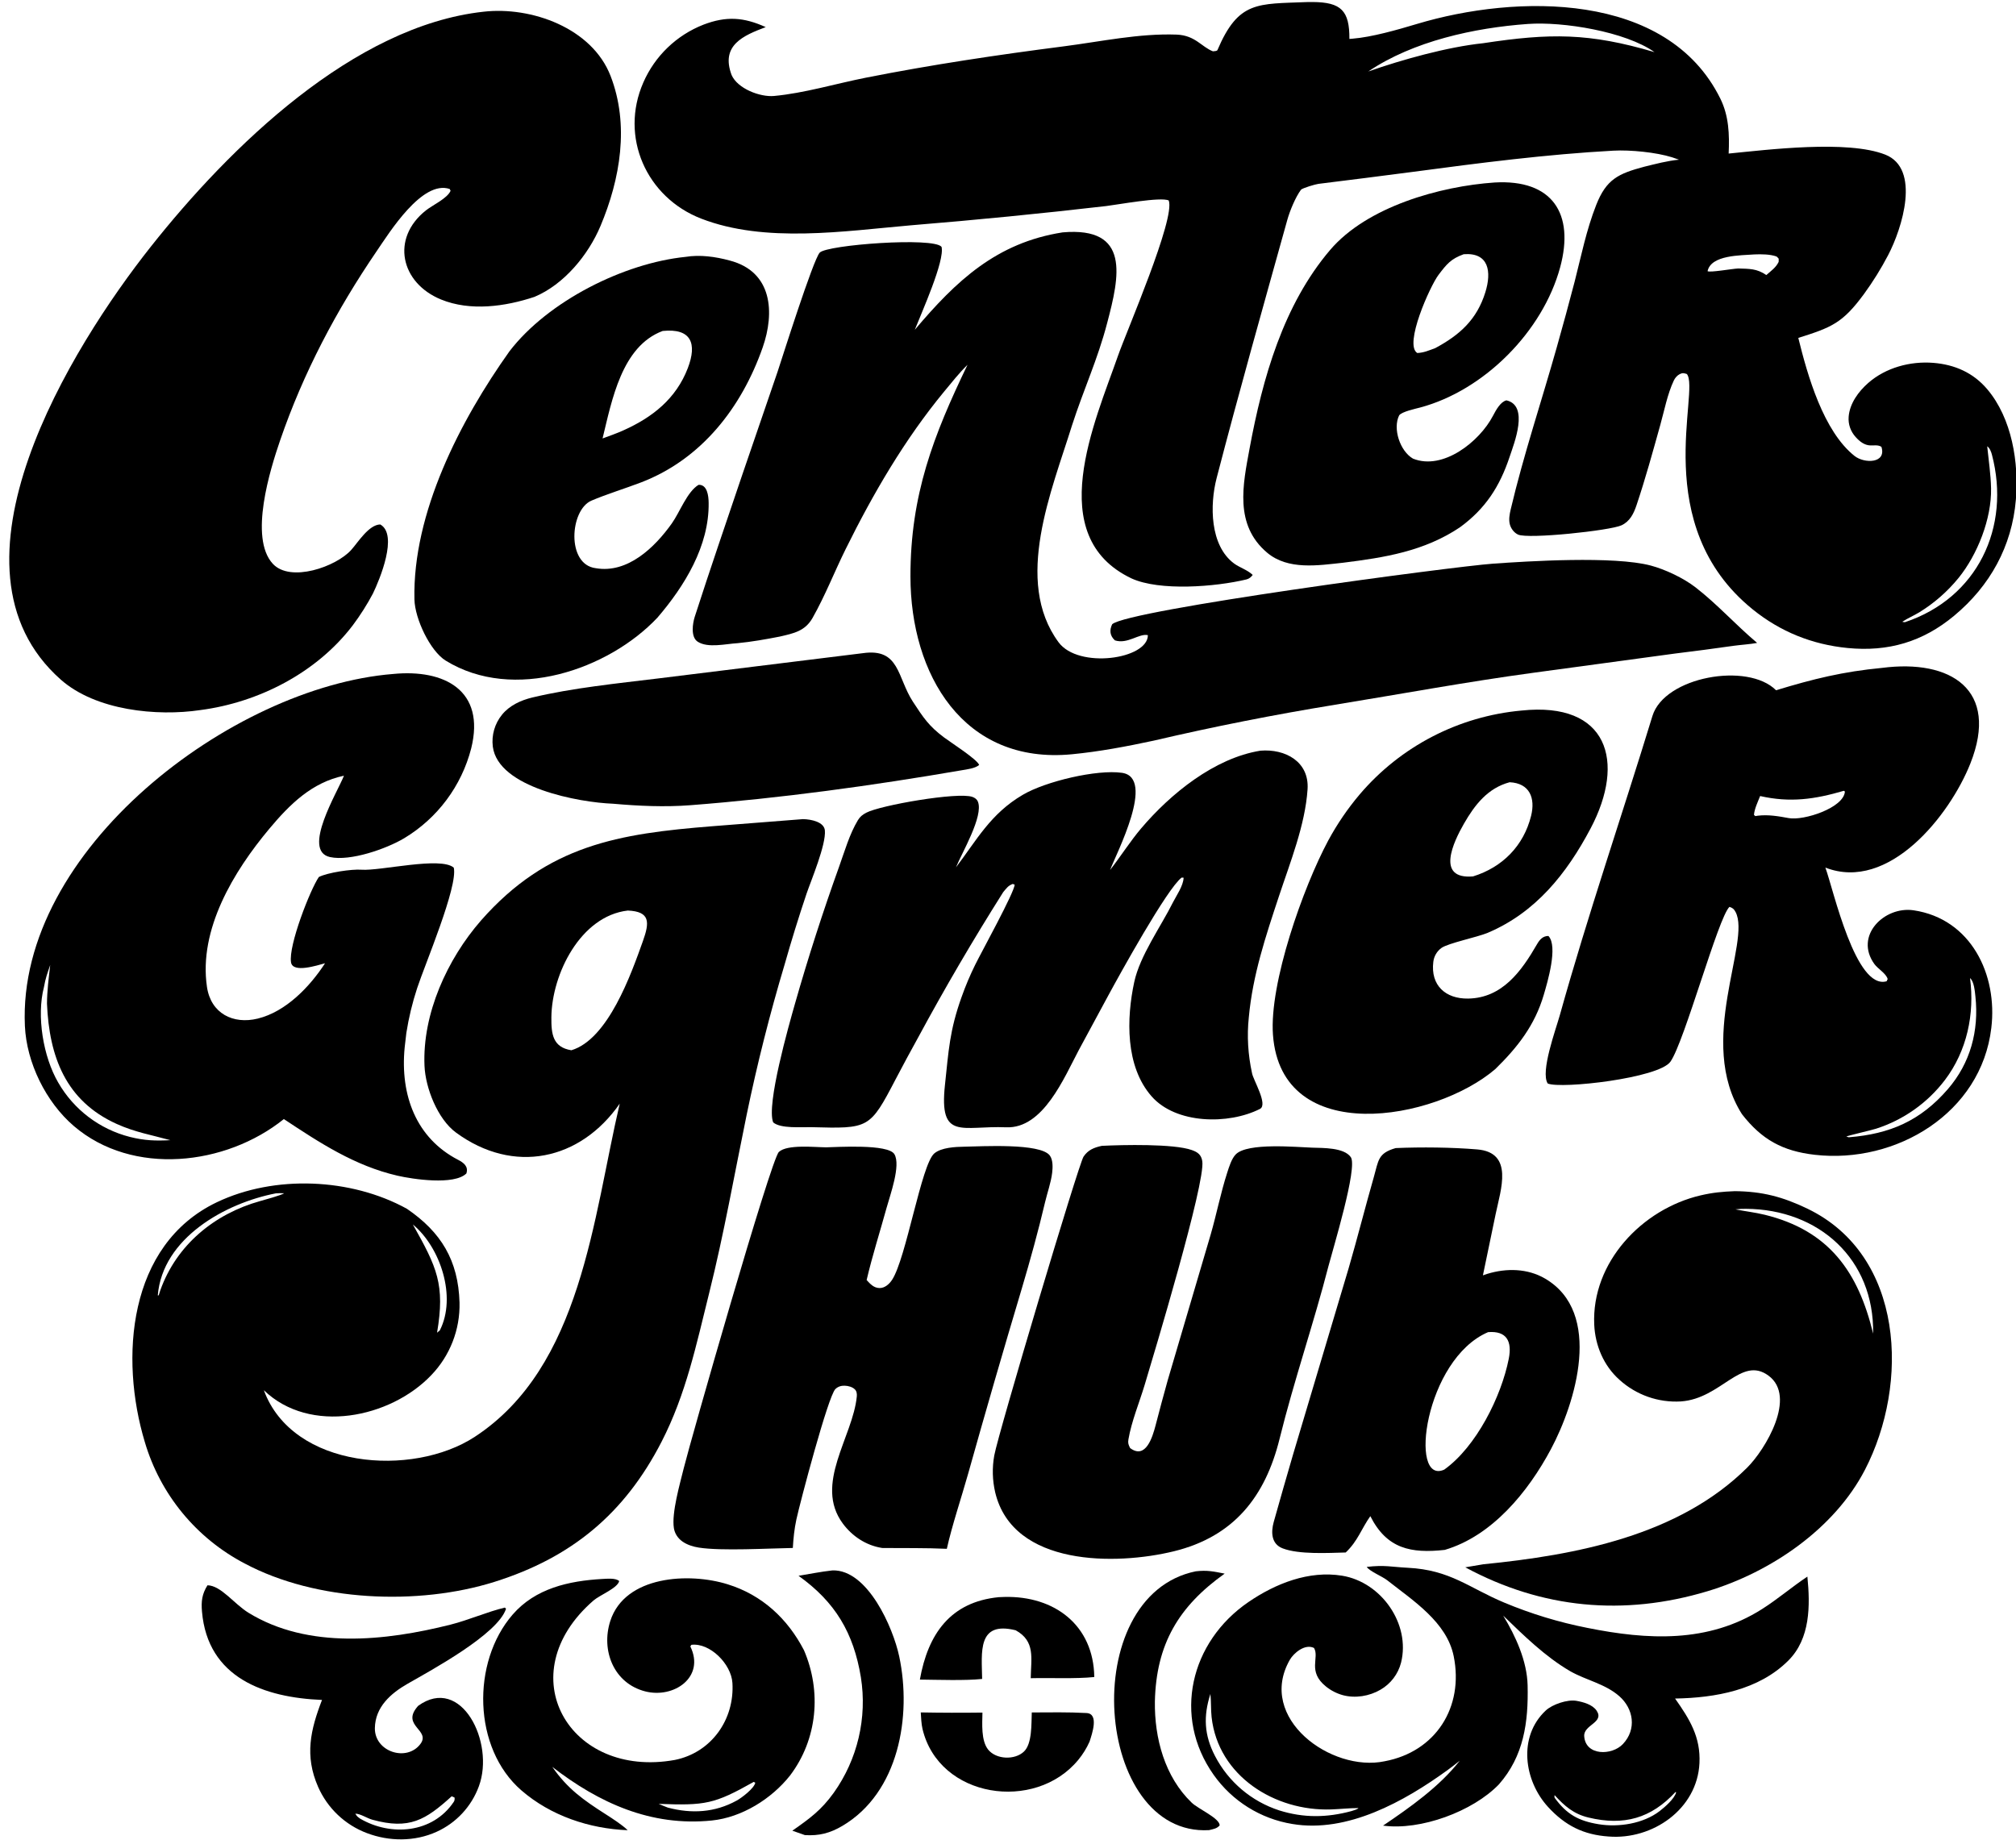 <svg width="298" height="272" viewBox="0 0 298 272" fill="none" xmlns="http://www.w3.org/2000/svg">
<g clip-path="url(#clip0_2902_2630)">
<path d="M194.026 0.298C198.264 0.326 199.487 1.589 199.466 5.755C199.524 5.751 199.583 5.747 199.642 5.742L199.936 5.717C202.773 5.489 206.54 4.413 209.459 3.537C224.106 -0.857 246.44 -1.336 254.297 14.583C255.556 17.136 255.654 19.859 255.525 22.702C261.283 22.138 273.079 20.663 278.665 22.855C283.945 24.929 281.183 33.739 279.095 37.727C278.05 39.725 276.858 41.643 275.529 43.464C272.364 47.773 270.748 48.401 265.82 49.954C267.189 55.516 269.528 63.745 274.131 67.403C275.585 68.559 278.89 68.524 278.108 66.061C277.638 65.737 277.021 65.866 276.474 65.85C275.579 65.823 274.88 65.253 274.302 64.613C273.553 63.785 273.172 62.719 273.263 61.603C273.422 59.636 274.716 57.878 276.159 56.613C278.754 54.339 282.382 53.37 285.785 53.643C288.945 53.896 291.68 55.098 293.747 57.537C297.403 61.853 298.442 68.398 297.981 73.877C297.402 80.765 294.159 86.615 288.864 91.022C284.223 94.886 279.125 96.384 273.116 95.798C267.877 95.287 263.164 93.395 259.07 90.08C243.674 77.616 251.359 57.739 249.348 55.292C248.923 55.162 248.727 55.089 248.295 55.309C247.909 55.504 247.597 55.876 247.416 56.261C246.473 58.263 246.016 60.686 245.42 62.819C244.313 66.782 243.214 70.797 241.903 74.697C241.486 75.939 240.925 77.079 239.686 77.658C238.012 78.439 225.891 79.724 224.395 79.029C223.81 78.758 223.368 78.169 223.192 77.559C222.986 76.842 223.143 76.004 223.311 75.295C225.207 67.256 227.872 59.313 230.114 51.356C231.029 48.125 231.911 44.884 232.76 41.635C233.741 37.794 234.487 34.022 235.943 30.312C237.447 26.482 239.227 25.672 243.042 24.648C244.779 24.226 246.405 23.781 248.188 23.607C247.851 23.48 247.51 23.363 247.167 23.255C244.8 22.512 240.983 22.137 238.494 22.273C228.633 22.809 218.709 24.092 208.924 25.398C204.235 26.024 199.571 26.59 194.885 27.182C194.41 27.242 192.533 27.807 192.312 28.045C191.493 29.141 190.648 31.207 190.29 32.493C186.755 45.184 183.153 57.918 179.843 70.662C178.809 74.64 178.832 80.66 182.426 83.309C183.236 83.905 184.406 84.252 185.172 84.994C184.929 85.314 184.643 85.563 184.245 85.659C179.668 86.762 171.417 87.413 167.255 85.509C154.155 79.279 161.834 62.408 165.27 52.566C166.524 48.973 173.772 32.282 172.76 29.638C171.608 29.067 165.191 30.263 163.516 30.461C153.917 31.571 144.3 32.519 134.67 33.306C124.794 34.164 113.113 35.991 103.644 32.318C95.557 29.182 91.558 20.248 95.097 12.191C96.809 8.275 100.008 5.2 103.988 3.644C107.364 2.353 109.943 2.538 113.187 4.008C109.929 5.239 106.484 6.66 108.143 11.09C109.036 13.126 112.38 14.376 114.42 14.188C118.892 13.774 123.552 12.364 127.958 11.492C137.677 9.568 147.4 8.116 157.22 6.854C162.739 6.144 168.371 4.915 173.937 5.116C176.701 5.232 177.621 6.955 179.295 7.587C179.472 7.564 179.89 7.568 179.962 7.398C183.069 0.099 185.883 0.602 193.192 0.306C193.47 0.299 193.748 0.296 194.026 0.298ZM293.744 65.977C293.951 68.027 294.272 70.138 294.314 72.179C294.408 76.664 292.305 82.001 289.493 85.46C287.863 87.455 285.91 89.164 283.716 90.515C282.863 91.031 282.028 91.371 281.189 91.92C281.319 91.944 281.449 91.991 281.581 91.981C292.254 88.433 297.284 77.98 294.433 67.182C294.324 66.77 294.108 66.219 293.744 65.977ZM262.612 37.923C261.668 37.575 260.351 37.57 259.342 37.612C257.29 37.77 252.923 37.672 252.408 40.089C252.777 40.319 255.963 39.738 256.939 39.69C258.599 39.746 259.684 39.692 261.092 40.661C261.797 40.047 262.524 39.54 262.915 38.717C262.913 38.091 263.025 38.34 262.612 37.923ZM244.566 7.707C240.263 4.663 231.034 3.161 225.82 3.544C217.939 4.112 208.898 6.075 202.256 10.567C207.245 8.817 213.938 6.944 219.222 6.39C229.141 4.881 234.898 4.849 244.566 7.707Z" fill="black"/>
<path d="M118.702 121.094C119.967 121.121 121.816 121.527 121.931 122.764C122.126 124.873 119.885 130.172 119.226 132.104C118.056 135.584 116.971 139.09 115.97 142.621C113.784 149.924 111.917 157.319 110.373 164.784C108.534 173.719 107.029 182.337 104.812 191.223C102.929 198.768 101.411 206.099 97.789 213.144C92.326 223.768 84.491 230.268 73.103 233.849C61.807 237.401 46.741 236.766 36.202 231.153C29.035 227.422 23.694 220.936 21.408 213.186C17.677 200.816 18.872 184.035 32.046 177.736C40.578 173.658 51.88 174.144 60.145 178.697C65.2 182.147 67.744 186.323 67.927 192.564C68.021 196.553 66.518 200.415 63.753 203.291C57.718 209.632 45.813 212.106 39.001 205.52C43.271 217.162 60.96 218.434 70.169 212.418C85.985 202.085 87.658 179.983 91.607 163.155C85.776 171.551 75.903 173.672 67.403 167.432C64.695 165.443 62.892 160.859 62.749 157.569C62.416 149.883 66.12 141.778 71.113 136.066C80.948 124.886 91.527 123.243 105.272 122.146L118.702 121.094ZM61.025 181.016C64.592 187.359 65.81 189.892 64.606 197.018L65.012 196.677C67.533 191.733 65.106 184.394 61.025 181.016ZM41.999 176.405C41.548 176.394 41.247 176.376 40.794 176.414C33.303 177.856 24.023 183.021 23.324 191.501L23.459 191.494L23.696 190.752C26.087 184.033 31.722 179.436 38.435 177.564C39.034 177.397 41.644 176.682 41.999 176.405ZM92.797 134.609C85.8 135.419 81.571 144.019 81.504 150.368C81.478 152.871 81.702 154.818 84.458 155.264C89.89 153.638 93.287 144.028 95.037 139.116C96.014 136.376 96.152 134.75 92.797 134.609Z" fill="black"/>
<path d="M71.482 1.731C78.547 0.925 87.51 4.138 90.254 11.229C93.053 18.461 91.698 26.436 88.759 33.42C86.966 37.678 83.382 42.057 79 43.889C74.653 45.333 69.516 46.038 65.203 44.279C59.22 41.837 57.735 35.25 62.955 31.105C63.94 30.323 66.112 29.339 66.603 28.207L66.475 27.939C62.404 26.564 57.565 34.372 55.673 37.138C49.732 45.852 44.842 55.097 41.399 65.125C39.952 69.338 36.773 79.493 40.322 83.342C42.926 86.167 49.679 83.784 51.908 81.307C52.91 80.194 54.513 77.563 56.21 77.532C58.898 79.04 56.122 85.684 55.125 87.747C54.255 89.385 53.26 90.954 52.149 92.439C46.833 99.434 38.263 103.839 29.625 104.971C23.18 105.934 14.146 105.038 8.98 100.466C-9.805 83.841 10.677 51.148 22.259 36.509C34.003 21.666 52.303 3.825 71.482 1.731Z" fill="black"/>
<path d="M157.075 34.353C167.14 33.474 165.483 40.862 163.66 47.745C162.24 53.193 160.22 57.442 158.457 62.901C155.484 72.482 149.779 85.874 156.476 94.95C159.414 98.932 169.676 97.465 169.677 93.898C168.375 93.602 166.689 95.27 164.808 94.671C164.068 94.001 163.962 93.189 164.4 92.284C166.677 90.166 214.823 83.744 220.71 83.328C225.761 82.97 238.566 82.153 244.038 83.615C246.102 84.167 248.828 85.434 250.628 86.83C253.89 89.361 256.47 92.287 259.735 95.044C258.739 95.238 257.324 95.325 256.247 95.472C253.372 95.884 250.492 96.265 247.609 96.615L226.659 99.458C216.836 100.791 207.143 102.587 197.367 104.181C188.335 105.655 179.461 107.406 170.555 109.488C166.475 110.365 162.455 111.119 158.456 111.505C142.389 113.057 134.589 99.699 134.58 85.218C134.573 73.147 137.978 64.387 143.017 53.926C141.809 55.112 140.634 56.586 139.551 57.899C133.719 64.968 129.051 72.988 124.999 81.185C123.326 84.57 121.974 88.06 120.112 91.348C119.006 93.302 117.328 93.63 115.273 94.105C113.284 94.497 111.047 94.893 109.023 95.084C107.288 95.18 104.666 95.845 103.144 94.874C102.061 94.183 102.385 92.144 102.699 91.169C104.944 84.2 107.35 77.209 109.69 70.277L114.939 54.956C115.538 53.163 120.206 38.356 121.172 37.344C122.273 36.19 138.014 35.014 139.176 36.493C139.691 38.528 136.217 46.226 135.223 48.754C141.324 41.53 147.296 35.881 157.075 34.353Z" fill="black"/>
<path d="M278.2 98.737C288.326 97.42 295.597 101.93 291.253 112.875C288.213 120.535 279.195 131.908 269.823 128.26C271.026 131.557 274.29 146.403 278.878 145.062L279.028 144.74C278.835 143.936 277.574 143.217 277.078 142.534C274.033 138.334 278.55 133.932 282.863 134.573C291.364 135.836 295.306 144.103 294.35 151.976C292.863 164.56 280.274 172.088 268.27 170.719C263.498 170.175 260.419 168.47 257.496 164.72C250.662 153.959 258.904 139.227 256.542 134.816C256.3 134.364 256.122 134.232 255.649 134.064C254.007 135.541 248.986 154.032 246.917 156.956C245.19 159.395 230.768 161.017 228.784 160.18C227.657 158.472 229.986 152.169 230.572 150.067C234.72 135.207 239.749 120.597 244.26 105.843C246.035 100.038 258.35 97.846 262.532 102.044C268.055 100.361 272.427 99.286 278.2 98.737ZM291.205 144.594C291.906 149.902 290.755 155.363 287.487 159.67C284.913 163.053 281.361 165.564 277.312 166.862C276.643 167.083 273.03 167.907 272.918 168.022L273.277 168.129C279.353 167.643 283.861 165.704 287.916 161.022C291.262 157.159 292.541 152.372 292.001 147.32C291.919 146.554 291.801 145.082 291.205 144.594ZM272.556 116.906C268.238 118.169 264.624 118.689 260.179 117.682C259.836 118.538 259.337 119.578 259.266 120.467L259.472 120.646L259.826 120.588C261.384 120.4 262.879 120.663 264.409 120.943C266.635 121.351 272.544 119.428 272.71 117.018L272.556 116.906Z" fill="black"/>
<path d="M58.129 99.635C65.669 98.899 71.793 102.045 69.651 110.64C68.222 116.192 64.667 120.96 59.754 123.914C57.127 125.484 51.776 127.361 48.775 126.701C44.553 125.772 49.912 117.058 50.842 114.677C46.091 115.675 42.837 118.9 39.808 122.521C34.564 128.789 29.334 137.386 30.594 145.906C31.174 149.829 34.457 151.471 38.093 150.584C42.27 149.565 45.81 145.858 48.046 142.403C46.858 142.724 43.296 143.888 43.022 142.281C42.6 139.812 45.873 131.472 47.133 129.65C48.428 128.994 51.969 128.463 53.435 128.573C56.198 128.781 65.163 126.583 67.075 128.27C67.72 131.047 62.791 142.629 61.662 146.081C60.951 148.243 60.417 150.459 60.065 152.707C59.974 153.425 59.891 154.144 59.816 154.864C59.13 161.942 61.541 168.271 67.721 171.464C68.562 171.898 69.27 172.455 68.939 173.477C67.142 175.249 61.026 174.33 58.754 173.807C52.434 172.35 47.267 168.948 41.959 165.436C33.381 172.338 19.61 173.907 10.92 166.47C6.779 162.925 3.926 157.093 3.68 151.672C2.5 125.675 34.243 101.532 58.129 99.635ZM7.422 142.664C6.988 143.916 6.728 144.62 6.497 145.926C5.383 150.19 6.379 156.226 8.611 160.047C10.912 164.046 14.735 166.943 19.207 168.077C21.39 168.621 22.978 168.67 25.186 168.557C22.328 167.767 19.993 167.394 17.257 166.16C9.7 162.754 7.278 156.195 6.945 148.373C6.956 146.472 7.203 144.554 7.422 142.664Z" fill="black"/>
<path d="M186.313 110.976C189.991 110.674 193.554 112.6 193.28 116.692C192.927 121.981 190.701 127.496 189.044 132.512C187.084 138.44 185.169 144.141 184.596 150.405C184.3 153.147 184.482 155.936 185.066 158.621C185.2 159.585 187.495 163.304 186.24 163.938C181.579 166.295 173.836 166.178 170.235 162.087C166.311 157.629 166.511 150.526 167.66 145.181C168.501 141.27 171.608 136.968 173.378 133.409C173.914 132.359 174.911 130.959 174.959 129.753L174.669 129.737C172.519 131.338 165.433 144.193 163.831 147.154L159.475 155.218C157.281 159.344 154.198 166.885 148.729 166.653C142.219 166.377 138.784 168.705 139.682 160.381C140.225 155.344 140.351 152.372 142.153 147.355C142.723 145.747 143.387 144.174 144.141 142.644C144.98 140.919 149.993 131.84 149.982 130.774L149.688 130.679C148.995 130.951 148.806 131.288 148.3 131.874C143.86 138.899 139.661 146.074 135.712 153.386C134.587 155.417 133.486 157.462 132.408 159.519C128.562 166.894 128.461 166.859 119.933 166.634C118.447 166.595 115.39 166.88 114.289 165.925C113.251 163.334 116.606 151.561 117.504 148.408C119.439 141.611 121.65 134.755 124.041 128.106C124.846 125.866 125.575 123.302 126.81 121.255C127.137 120.711 127.508 120.436 128.06 120.142C130.107 119.052 141.594 117.044 143.74 117.809C144.108 117.94 144.408 118.159 144.554 118.524C145.405 120.647 142.196 126.048 141.308 128.223C144.341 124.25 146.396 120.304 151.186 117.5C154.555 115.511 162.143 113.718 165.847 114.249C170.877 114.969 165.022 126.142 164.093 128.611C165.609 126.664 167.102 124.324 168.675 122.471C173.026 117.344 179.499 112.075 186.313 110.976Z" fill="black"/>
<path d="M128.103 189.235C128.639 189.815 129.154 190.403 130.009 190.417C130.789 190.431 131.458 189.824 131.861 189.209C133.951 186.026 136.19 172.149 138.102 170.518C139.141 169.631 141.246 169.54 142.578 169.519C145.086 169.478 153.752 168.961 155.17 170.812C155.669 171.462 155.62 172.626 155.527 173.388C155.346 174.86 154.817 176.289 154.478 177.731C153.463 182.044 152.29 186.276 151.03 190.523C148.308 199.621 145.665 208.743 143.102 217.887C142.121 221.379 140.719 225.532 139.957 228.967C136.97 228.823 133.486 228.874 130.466 228.847C130.421 228.842 130.376 228.839 130.331 228.832C128.012 228.461 125.967 227.104 124.579 225.225C120.276 219.4 126.08 212.416 126.651 206.437C126.686 206.07 126.639 205.659 126.359 205.391C125.976 205.024 125.382 204.872 124.861 204.853C124.344 204.834 123.86 204.985 123.484 205.351C122.408 206.399 118.249 222.176 117.717 224.638C117.416 226.037 117.276 227.414 117.194 228.841C113.571 228.9 106.684 229.312 103.306 228.788C102.471 228.658 101.577 228.381 100.881 227.891C100.212 227.42 99.739 226.721 99.611 225.907C99.258 223.659 100.501 219.376 101.073 217.042C102.049 213.064 113.947 171.427 115.127 170.302C116.341 169.144 120.428 169.602 122.119 169.613C123.694 169.586 131.295 169.083 132.209 170.63C133.183 172.278 131.58 176.644 131.047 178.578C130.084 182.077 128.944 185.635 128.103 189.235Z" fill="black"/>
<path d="M162.868 169.395C165.943 169.241 173.501 169.067 176.171 170.017C177.05 170.33 177.568 170.708 177.719 171.664C178.218 174.824 170.544 200.258 169.213 204.698C168.424 207.328 167.26 210.107 166.801 212.792C166.706 213.346 166.805 213.58 167.052 214.073C169.372 215.817 170.372 212.4 170.807 210.749C171.397 208.513 171.977 206.267 172.611 204.043L178.959 182.509C179.831 179.487 180.434 176.364 181.399 173.374C181.67 172.532 182.052 171.267 182.682 170.641C184.436 168.898 191.607 169.58 193.962 169.663C195.541 169.719 198.657 169.623 199.673 171.068C200.727 172.566 197.006 184.721 196.384 187.123C194.194 195.632 191.267 204.114 189.149 212.685C187.038 221.231 182.406 227.16 173.511 229.334C164.992 231.416 149.734 231.606 147.109 220.63C146.69 218.833 146.643 216.971 146.972 215.156C147.585 211.803 159.437 172.08 160.166 170.991C160.838 169.988 161.729 169.64 162.868 169.395Z" fill="black"/>
<path d="M101.33 37.976C103.468 37.622 105.773 37.947 107.853 38.512C114.207 40.159 114.534 46.235 112.738 51.362C109.627 60.245 103.693 67.892 94.758 71.317C92.442 72.205 89.612 73.074 87.424 74.011C84.232 75.378 83.689 83.46 88.057 83.997C92.781 84.822 96.804 80.903 99.304 77.385C100.491 75.714 101.559 72.71 103.256 71.676C104.548 71.612 104.737 73.299 104.751 74.333C104.84 80.726 101.193 86.633 97.169 91.322C89.924 98.989 75.924 103.847 65.884 97.664C63.582 96.247 61.326 91.47 61.261 88.623C60.968 75.835 68.047 62.139 75.305 51.938C81.019 44.49 92.257 38.893 101.33 37.976ZM101.671 54.42C103.063 50.789 102.193 48.493 97.954 48.928C91.887 51.189 90.447 59.195 89.068 64.818C90.084 64.441 91.174 64.065 92.156 63.619C96.452 61.693 99.938 58.941 101.671 54.42Z" fill="black"/>
<path d="M202.028 231.643C204.658 231.325 205.718 231.652 208.097 231.77C214.389 232.085 217.127 234.731 222.33 236.91C226.296 238.571 230.421 239.826 234.64 240.657C243.545 242.45 252.509 242.929 260.449 237.883C262.834 236.367 264.829 234.631 267.163 233.076C267.592 237.36 267.601 242.231 264.355 245.48C259.98 249.86 253.543 251.002 247.606 251.102C249.776 254.176 251.395 256.806 251.21 260.651C250.882 267.465 244.26 272.02 237.779 271.498C234.082 271.245 231.363 269.892 228.829 267.128C225.271 263.245 224.35 256.735 228.491 252.87C229.456 251.97 231.69 251.201 233.036 251.443C234.017 251.62 235.383 251.971 236.011 252.896C237.19 254.67 234.059 254.972 234.174 256.674C234.371 259.591 238.271 259.551 239.895 257.83C241.962 255.639 241.461 252.599 239.364 250.758C237.264 248.914 234.49 248.414 232.105 247.062C228.412 244.909 225.255 241.798 222.199 238.844C224.043 241.879 225.724 245.561 225.808 249.145C225.936 254.638 225.235 259.61 221.569 263.786C217.702 267.808 209.954 270.644 204.44 269.888C208.385 267.226 212.81 264.102 215.772 260.295C215.186 260.771 214.588 261.231 213.978 261.676C207.571 266.323 199.156 271.017 191.031 269.646C186.33 268.882 182.134 266.259 179.389 262.367C173.305 253.755 175.937 242.725 184.54 236.838C188.549 234.095 193.478 232.14 198.391 232.943C204.184 233.891 208.523 240.072 207.102 245.788C206.668 247.487 205.563 248.938 204.04 249.807C202.412 250.756 200.328 251.096 198.498 250.603C197.583 250.352 196.73 249.914 195.993 249.316C193.215 247.075 195.075 245.067 194.237 243.626C192.897 242.958 191.222 244.383 190.648 245.393C185.753 254.017 196.793 262.043 204.678 260.374C212.241 258.956 216.402 252.369 214.884 244.851C213.864 239.802 208.9 236.648 205.071 233.628C204.321 233.035 202.44 232.289 202.028 231.643ZM247.681 264.906C244.068 268.806 240.047 269.955 234.8 268.692C232.604 268.164 231.271 266.995 229.792 265.377C229.78 265.723 229.748 265.593 229.81 265.78C231.583 268.216 233.337 269.2 236.325 269.685C239.284 270.166 242.898 269.597 245.308 267.754C246.102 267.145 247.497 265.931 247.761 264.98L247.681 264.906ZM178.918 250.422C177.867 253.708 177.986 256.488 179.597 259.592C181.581 263.421 184.996 266.314 189.101 267.641C192.697 268.771 196.139 268.721 199.758 267.743C200.062 267.636 200.653 267.496 200.803 267.295C199.529 267.287 198.087 267.449 196.766 267.495C188.461 267.782 180.063 262.574 179.095 253.847C178.973 252.749 179.042 251.505 178.918 250.422Z" fill="black"/>
<path d="M224.911 105.043C237.657 103.696 240.366 112.546 235.112 122.481C231.584 129.154 226.989 134.918 219.885 137.911C218.36 138.553 214.065 139.425 213.062 140.145C212.398 140.63 211.967 141.369 211.87 142.186C211.436 145.681 213.685 147.677 217.019 147.623C222.08 147.541 224.916 143.542 227.188 139.604C227.584 138.918 228.051 138.366 228.882 138.366C230.342 139.883 228.732 145.237 228.196 147.066C226.876 151.572 224.325 154.822 221.033 158.045C212.082 165.712 189.398 169.686 188.167 152.991C187.605 145.361 192.624 131.183 196.333 124.263C197.644 121.834 199.203 119.548 200.985 117.441C207.029 110.334 215.62 105.883 224.911 105.043ZM223.15 115.641C219.916 116.506 217.993 118.981 216.388 121.784C214.844 124.48 212.186 130.039 217.747 129.561C222.072 128.218 225.222 125.057 226.325 120.601C226.971 117.993 226.127 115.784 223.15 115.641Z" fill="black"/>
<path d="M206.307 169.725C210.13 169.563 214.545 169.607 218.346 169.922C223.82 170.376 221.823 175.89 221.085 179.475L219.201 188.539C219.424 188.457 219.648 188.381 219.875 188.311C222.693 187.454 225.791 187.512 228.359 189.001C237.03 194.03 232.878 207.44 229.26 214.225C225.872 220.578 220.549 227.068 213.558 229.127C208.541 229.675 204.994 228.961 202.558 224.139C201.227 226.025 200.706 227.822 198.919 229.51C196.376 229.575 191.986 229.832 189.583 228.894C187.939 228.252 187.848 226.558 188.277 225.01C189.193 221.713 190.163 218.38 191.123 215.068L199.35 187.499C200.65 183.027 201.791 178.491 203.074 174.013C203.779 171.553 203.661 170.483 206.307 169.725ZM223.023 200.869C223.53 198.299 222.723 196.711 219.964 196.936C210.592 200.954 208.185 219.652 213.487 217.258C218.216 213.879 221.915 206.474 223.023 200.869Z" fill="black"/>
<path d="M256.436 176.094C260.477 176.133 263.502 176.919 267.16 178.679C281.522 185.588 282.241 204.59 275.67 217.289C271.167 225.992 261.765 232.433 252.347 235.252C240.055 238.931 227.984 237.848 216.592 231.703L219.261 231.253C232.963 229.892 248.13 227.027 258.256 216.972C260.959 214.288 265.637 206.481 261.418 203.369C257.366 200.38 254.446 206.763 248.468 207.179C245.13 207.379 241.854 206.224 239.379 203.976C237.055 201.904 235.796 198.918 235.655 195.828C235.238 186.632 242.72 178.741 251.361 176.721C253.171 176.298 254.579 176.168 256.436 176.094ZM258.086 178.704C257.566 178.696 257.047 178.723 256.531 178.786C257.98 179.076 259.421 179.232 260.86 179.584C270.373 181.912 274.687 188.038 276.881 197.157C277.061 186.132 268.859 178.774 258.086 178.704Z" fill="black"/>
<path d="M220.934 26.979C229.445 26.489 232.779 31.552 230.615 39.528C228.052 48.975 219.409 57.706 209.937 60.241C209.289 60.415 207.226 60.848 206.822 61.4C205.84 63.375 206.956 66.7 208.862 67.8C213.293 69.588 218.691 65.292 220.678 61.487C221.162 60.559 221.815 59.393 222.676 59.185C226.054 59.955 223.815 65.532 223.154 67.518C221.683 71.942 219.562 75.218 215.793 77.961C210.516 81.496 204.712 82.419 198.546 83.188C194.852 83.584 190.393 84.317 187.298 81.7C182.433 77.586 183.715 71.672 184.718 66.261C186.632 55.93 189.689 45.09 196.614 36.955C202.069 30.548 212.877 27.527 220.934 26.979ZM216.363 37.582C214.46 38.278 213.865 39.017 212.634 40.641C211.401 42.268 207.48 50.965 209.503 52.188C210.499 52.137 211.208 51.808 212.146 51.468C215.787 49.515 218.314 47.241 219.566 43.188C220.493 40.19 220.104 37.296 216.363 37.582Z" fill="black"/>
<path d="M127.543 96.562C133.023 95.774 132.594 100.144 134.948 103.74C136.497 106.107 137.287 107.323 139.544 109.016C140.532 109.757 144.474 112.278 144.737 113.09C144.129 113.602 142.932 113.737 142.142 113.873C128.883 116.156 115.473 117.997 102.058 119.036C98.276 119.329 94.399 119.153 90.624 118.818C85.627 118.631 73.638 116.465 72.846 110.381C72.636 108.686 73.129 106.977 74.21 105.654C75.32 104.282 77.014 103.514 78.69 103.113C84.63 101.693 91.299 101.03 97.375 100.286L127.543 96.562Z" fill="black"/>
<path d="M90.208 239.648C92.374 232.898 101.908 232.438 107.566 234.215C112.664 235.793 116.428 239.311 118.838 243.952C121.462 250.044 120.846 257.116 116.783 262.479C114.039 265.947 109.652 268.679 105.216 269.132C96.225 270.05 88.526 266.53 81.636 261.203C83.898 264.453 86.222 266.09 89.518 268.198C90.503 268.829 91.989 269.787 92.782 270.567C87.115 270.346 81.402 268.43 77.072 264.68C69.888 258.458 69.671 245.736 75.772 238.695C79.141 234.807 84.076 233.712 88.995 233.426C89.717 233.398 90.994 233.248 91.528 233.735C91.291 234.782 88.655 235.806 87.733 236.605C75.154 247.515 84.132 263.01 99.766 260.177C105.157 259.082 108.596 254.202 108.265 248.798C108.092 245.98 104.924 242.823 102.198 243.161L102.042 243.396C104.261 247.932 99.618 251.138 95.364 250.042C90.708 248.842 88.819 243.979 90.208 239.648ZM111.416 263.422C105.57 266.72 104.257 266.93 97.362 266.673C97.755 266.835 98.323 267.088 98.709 267.223C102.229 268.159 105.673 267.966 108.899 266.184C109.66 265.763 111.476 264.381 111.643 263.549L111.416 263.422Z" fill="black"/>
<path d="M30.67 234.359C32.663 234.389 34.613 237.119 36.725 238.417C45.556 243.846 56.981 242.595 66.594 240.177C69.239 239.511 72.104 238.251 74.625 237.655L74.8 237.83C73.593 241.594 63.767 246.903 60.262 248.908C57.784 250.326 55.461 252.336 55.412 255.482C55.373 258.984 60.117 260.505 62.138 257.826C63.698 255.758 59.327 255.16 61.659 252.359L61.811 252.181C68.18 247.567 73.176 257.597 70.788 264.068C69.692 267.065 67.435 269.495 64.526 270.806C61.297 272.268 57.542 272.248 54.249 271C51.014 269.787 48.407 267.317 47.019 264.153C44.997 259.548 45.899 255.717 47.599 251.309C39.089 250.96 30.696 248.058 29.856 238.238C29.726 236.72 29.859 235.659 30.67 234.359ZM66.764 265.555C62.902 269.057 60.525 270.526 55.038 269.016C54.257 268.801 53.25 268.112 52.522 268.123C52.803 268.57 52.812 268.543 53.244 268.862C57.755 271.494 63.945 271.049 67.075 266.373C67.213 266.167 67.211 265.979 67.195 265.745C67.071 265.686 66.887 265.586 66.764 265.555Z" fill="black"/>
<path d="M123.061 232.158C128.255 232.012 132.019 240.622 132.921 244.881C134.789 253.692 132.877 265 124.51 269.932C122.697 271 121.084 271.422 118.972 271.288L117.121 270.638C119.691 268.84 121.38 267.621 123.242 265.035C126.764 260.088 128.205 253.956 127.254 247.958C126.169 241.371 123.456 236.826 118.038 232.956C119.773 232.673 121.287 232.355 123.061 232.158Z" fill="black"/>
<path d="M176.75 232.294C178.461 232.098 179.368 232.312 181.027 232.634C174.267 237.447 170.9 243.016 170.712 251.547C170.638 256.949 172.167 262.675 176.16 266.502C177.127 267.43 180.307 268.8 180.288 269.86C179.851 270.346 179.378 270.383 178.73 270.554C161.769 271.547 159.052 235.921 176.75 232.294Z" fill="black"/>
<path d="M147.627 236.116C147.917 236.101 148.208 236.09 148.498 236.083C155.871 235.911 161.648 240.252 161.754 247.922C158.923 248.21 155.354 248.022 152.361 248.095C152.406 245.122 153.07 242.632 150.135 241.01C144.428 239.593 145.118 244.274 145.177 248.204C142.726 248.473 138.562 248.328 135.973 248.3C137.166 241.595 140.456 236.824 147.627 236.116Z" fill="black"/>
<path d="M136.105 253.153C139.144 253.21 142.184 253.217 145.223 253.177C145.196 254.829 145.001 257.31 146.067 258.653C147.26 260.127 150.007 260.227 151.359 258.94C152.591 257.769 152.444 254.799 152.515 253.158C155.21 253.149 157.928 253.094 160.617 253.245C162.484 253.35 161.417 256.342 161.055 257.473C160.622 258.449 160.057 259.36 159.376 260.182C152.988 267.93 138.794 265.844 136.362 255.593C136.188 254.86 136.154 253.91 136.105 253.153Z" fill="black"/>
</g>
<defs>
<clipPath id="clip0_2902_2630">
<rect width="298" height="272" fill="white"/>
</clipPath>
</defs>
</svg>

